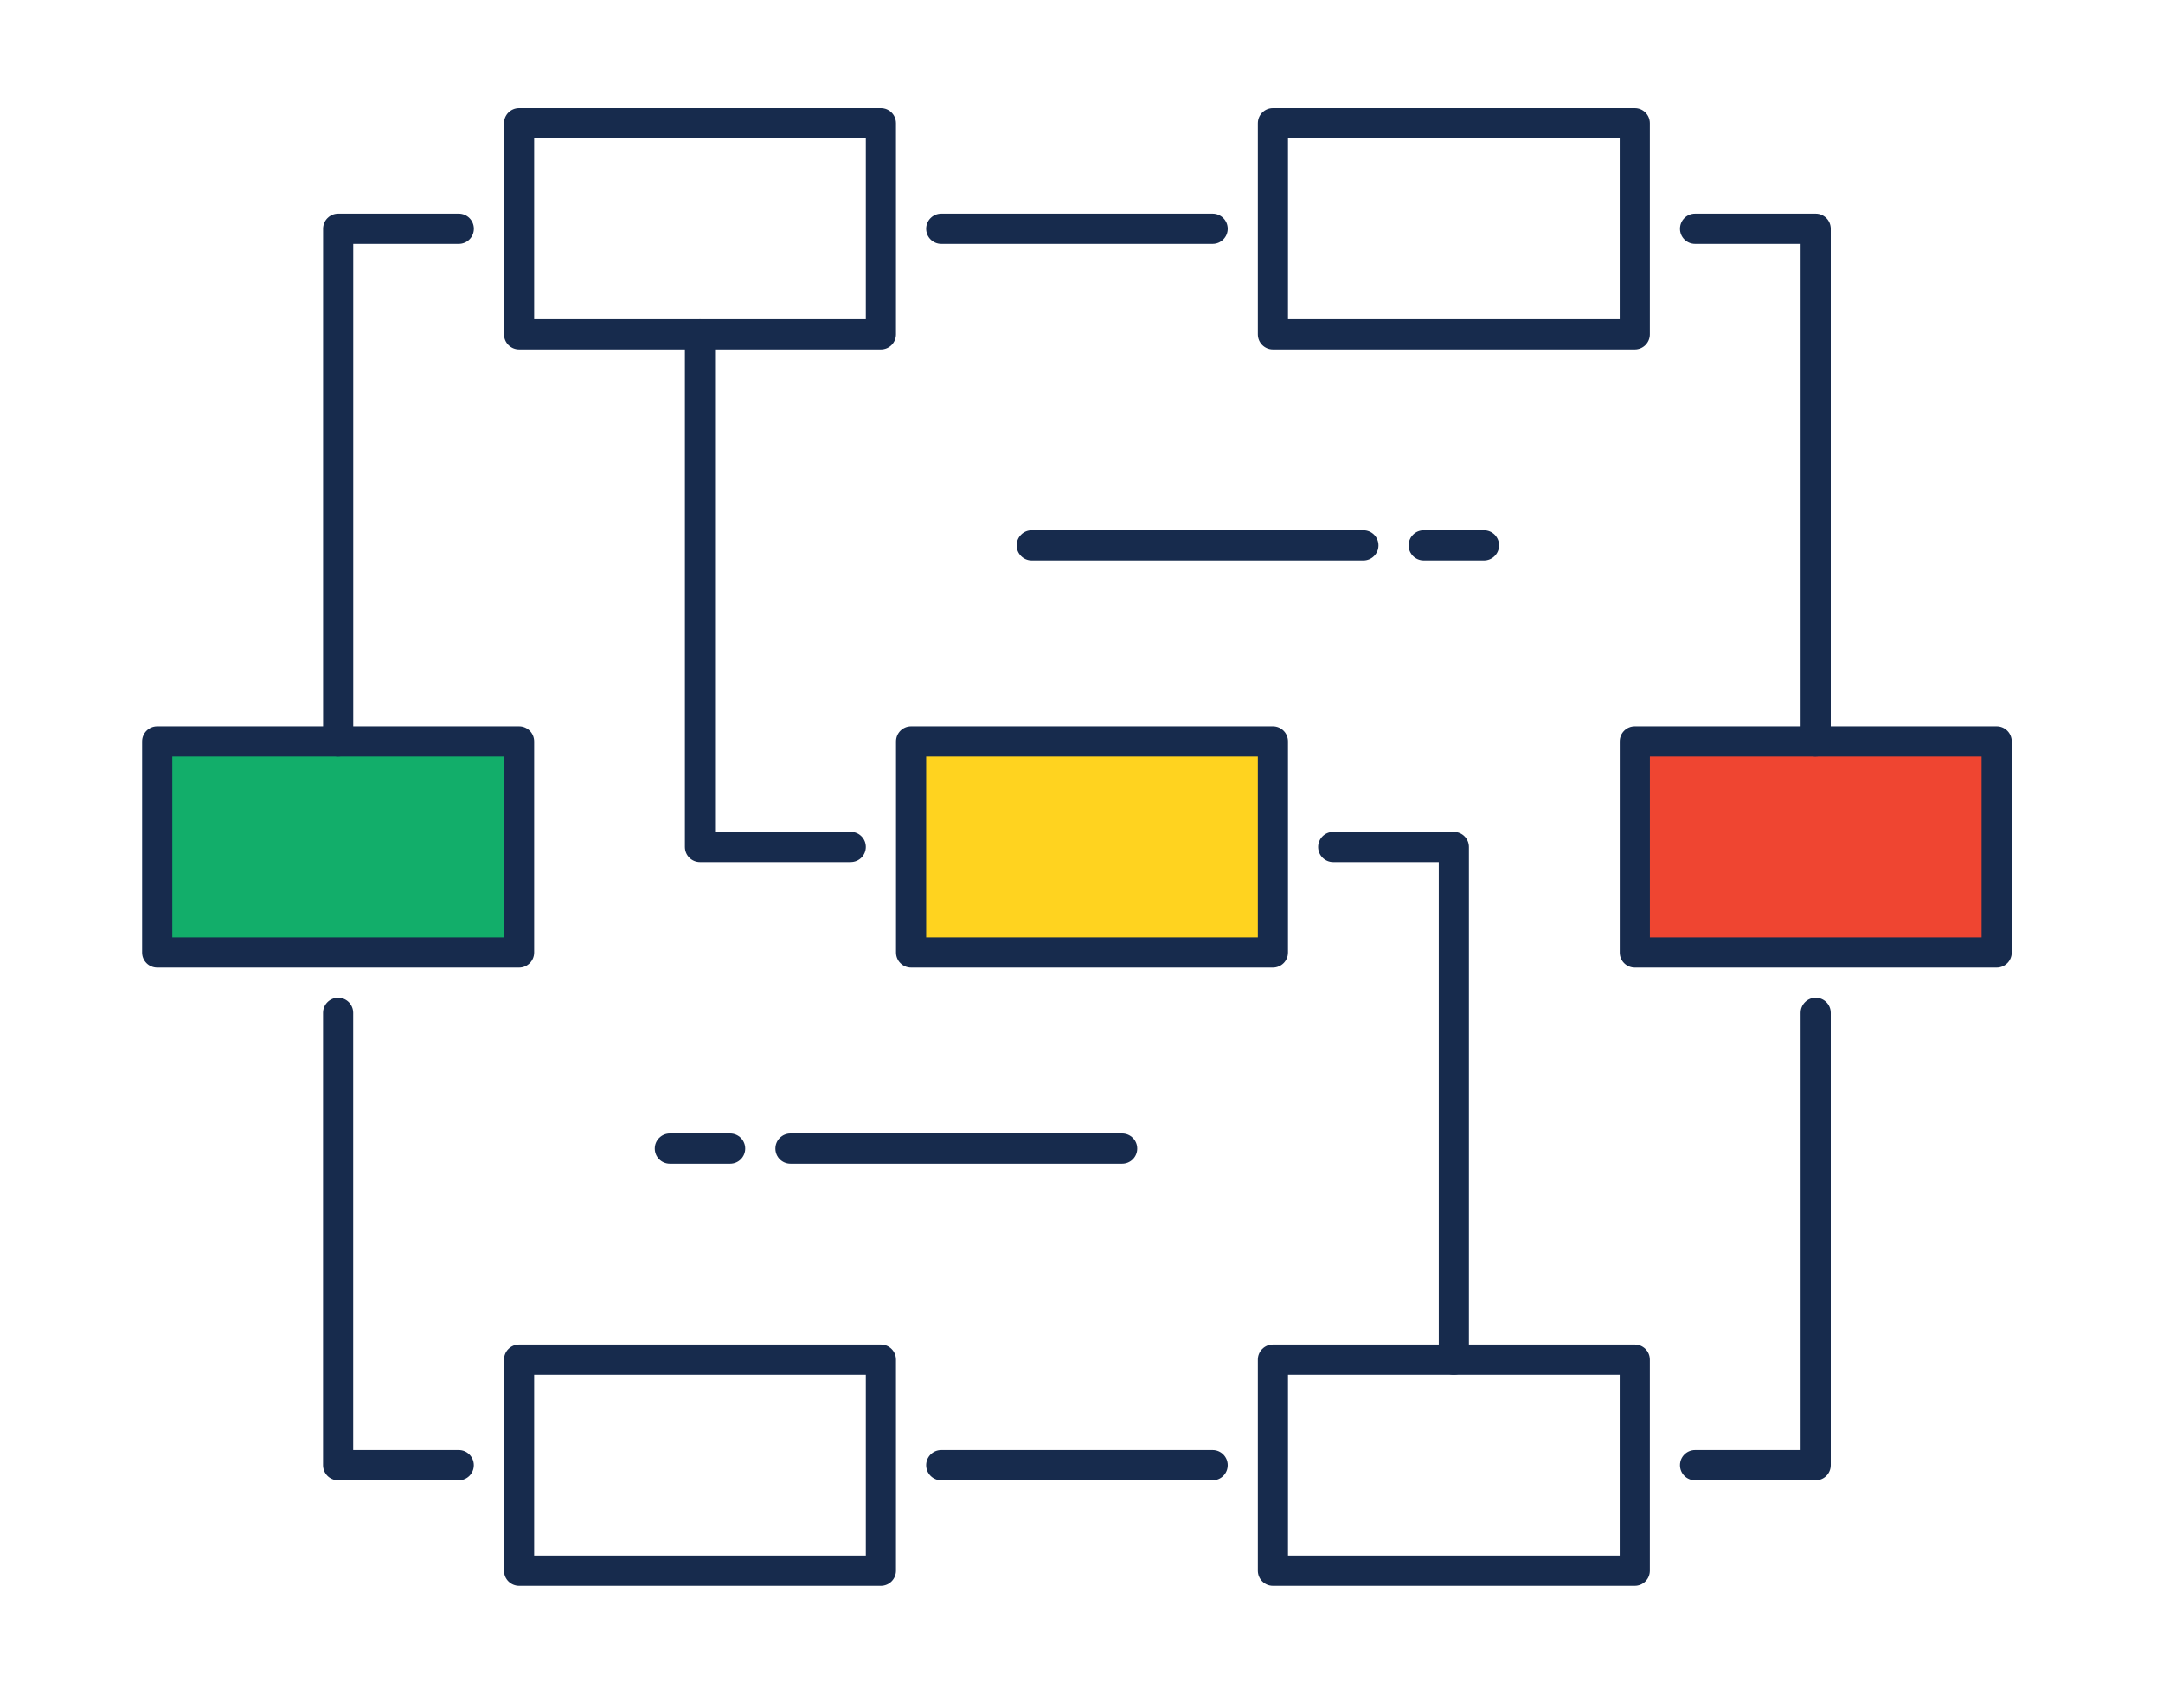 <?xml version="1.0" encoding="UTF-8"?><svg id="Layer_1" xmlns="http://www.w3.org/2000/svg" viewBox="0 0 475 375"><defs><style>.cls-1{fill:#ffd31f;}.cls-2{fill:#ef4531;}.cls-3{fill:#172b4d;}.cls-4{fill:#12ae6a;}</style></defs><path class="cls-4" d="M113.99,162.81H34.52v46.35H113.99v-46.35Z"/><path class="cls-3" d="M113.99,212.47H34.52c-1.83,0-3.31-1.48-3.31-3.31v-46.35c0-1.83,1.48-3.31,3.31-3.31H113.99c1.83,0,3.31,1.48,3.31,3.31v46.35c0,1.83-1.48,3.31-3.31,3.31Zm-76.15-6.62H110.68v-39.73H37.84v39.73Z"/><path class="cls-3" d="M193.45,348.22H113.99c-1.83,0-3.31-1.48-3.31-3.31v-46.35c0-1.83,1.48-3.31,3.31-3.31h79.46c1.83,0,3.31,1.48,3.31,3.31v46.35c0,1.83-1.48,3.31-3.31,3.31Zm-76.15-6.62h72.84v-39.73H117.3v39.73Z"/><path class="cls-3" d="M100.74,325.05h-26.49c-1.83,0-3.31-1.48-3.31-3.31v-99.33c0-1.83,1.48-3.31,3.31-3.31s3.31,1.48,3.31,3.31v96.02h23.18c1.83,0,3.31,1.48,3.31,3.31s-1.48,3.31-3.31,3.31Z"/><path class="cls-3" d="M193.45,76.72H113.99c-1.83,0-3.31-1.48-3.31-3.31V27.06c0-1.83,1.48-3.31,3.31-3.31h79.46c1.83,0,3.31,1.48,3.31,3.31v46.35c0,1.83-1.48,3.31-3.31,3.31Zm-76.15-6.62h72.84V30.37H117.3v39.73Z"/><path class="cls-3" d="M359,348.22h-79.46c-1.83,0-3.31-1.48-3.31-3.31v-46.35c0-1.83,1.48-3.31,3.31-3.31h79.46c1.83,0,3.31,1.48,3.31,3.31v46.35c0,1.83-1.48,3.31-3.31,3.31Zm-76.15-6.62h72.84v-39.73h-72.84v39.73Z"/><path class="cls-3" d="M359,76.72h-79.46c-1.83,0-3.31-1.48-3.31-3.31V27.06c0-1.83,1.48-3.31,3.31-3.31h79.46c1.83,0,3.31,1.48,3.31,3.31v46.35c0,1.83-1.48,3.31-3.31,3.31Zm-76.15-6.62h72.84V30.37h-72.84v39.73Z"/><path class="cls-1" d="M279.54,162.81h-79.46v46.35h79.46v-46.35Z"/><path class="cls-3" d="M279.54,212.47h-79.46c-1.83,0-3.31-1.48-3.31-3.31v-46.35c0-1.83,1.48-3.31,3.31-3.31h79.46c1.83,0,3.31,1.48,3.31,3.31v46.35c0,1.83-1.48,3.31-3.31,3.31Zm-76.15-6.62h72.84v-39.73h-72.84v39.73Z"/><path class="cls-3" d="M74.26,166.12c-1.83,0-3.31-1.48-3.31-3.31V50.23c0-1.83,1.48-3.31,3.31-3.31h26.49c1.83,0,3.31,1.48,3.31,3.31s-1.48,3.31-3.31,3.31h-23.18v109.26c0,1.83-1.48,3.31-3.31,3.31Z"/><path class="cls-2" d="M359,209.16h79.46v-46.35h-79.46v46.35Z"/><path class="cls-3" d="M438.47,212.47h-79.46c-1.83,0-3.31-1.48-3.31-3.31v-46.35c0-1.83,1.48-3.31,3.31-3.31h79.46c1.83,0,3.31,1.48,3.31,3.31v46.35c0,1.83-1.48,3.31-3.31,3.31Zm-76.15-6.62h72.84v-39.73h-72.84v39.73Z"/><path class="cls-3" d="M398.73,166.12c-1.83,0-3.31-1.48-3.31-3.31V53.54h-23.18c-1.83,0-3.31-1.48-3.31-3.31s1.48-3.31,3.31-3.31h26.49c1.83,0,3.31,1.48,3.31,3.31v112.57c0,1.83-1.48,3.31-3.31,3.31Z"/><path class="cls-3" d="M398.73,325.05h-26.49c-1.83,0-3.31-1.48-3.31-3.31s1.48-3.31,3.31-3.31h23.18v-96.02c0-1.83,1.48-3.31,3.31-3.31s3.31,1.48,3.31,3.31v99.33c0,1.83-1.48,3.31-3.31,3.31Z"/><path class="cls-3" d="M186.83,189.3h-33.11c-1.83,0-3.31-1.48-3.31-3.31V73.41c0-1.83,1.48-3.31,3.31-3.31s3.31,1.48,3.31,3.31v109.26h29.8c1.83,0,3.31,1.48,3.31,3.31s-1.48,3.31-3.31,3.31Z"/><path class="cls-3" d="M266.3,53.54h-59.6c-1.83,0-3.31-1.48-3.31-3.31s1.48-3.31,3.31-3.31h59.6c1.83,0,3.31,1.48,3.31,3.31s-1.48,3.31-3.31,3.31Z"/><path class="cls-3" d="M266.3,325.05h-59.6c-1.83,0-3.31-1.48-3.31-3.31s1.48-3.31,3.31-3.31h59.6c1.83,0,3.31,1.48,3.31,3.31s-1.48,3.31-3.31,3.31Z"/><path class="cls-3" d="M319.27,301.87c-1.83,0-3.31-1.48-3.31-3.31v-109.26h-23.18c-1.83,0-3.31-1.48-3.31-3.31s1.48-3.31,3.31-3.31h26.49c1.83,0,3.31,1.48,3.31,3.31v112.57c0,1.83-1.48,3.31-3.31,3.31Z"/><path class="cls-3" d="M160.34,255.52h-13.24c-1.83,0-3.31-1.48-3.31-3.31s1.48-3.31,3.31-3.31h13.24c1.83,0,3.31,1.48,3.31,3.31s-1.48,3.31-3.31,3.31Z"/><path class="cls-3" d="M246.43,255.52h-72.84c-1.83,0-3.31-1.48-3.31-3.31s1.48-3.31,3.31-3.31h72.84c1.83,0,3.31,1.48,3.31,3.31s-1.48,3.31-3.31,3.31Z"/><path class="cls-3" d="M325.89,123.07h-13.24c-1.83,0-3.31-1.48-3.31-3.31s1.48-3.31,3.31-3.31h13.24c1.83,0,3.31,1.48,3.31,3.31s-1.48,3.31-3.31,3.31Z"/><path class="cls-3" d="M299.41,123.07h-72.84c-1.83,0-3.31-1.48-3.31-3.31s1.48-3.31,3.31-3.31h72.84c1.83,0,3.31,1.48,3.31,3.31s-1.48,3.31-3.31,3.31Z"/></svg>